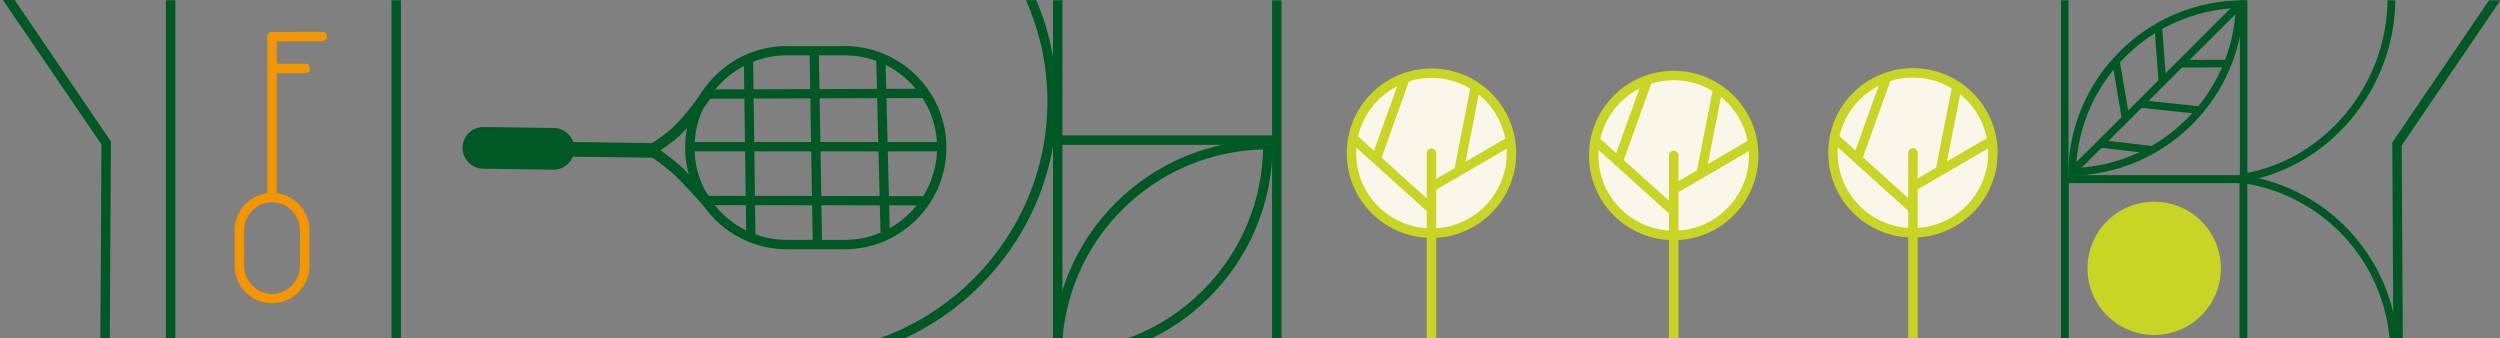 <?xml version="1.0" encoding="UTF-8"?> <svg xmlns="http://www.w3.org/2000/svg" viewBox="0 0 820 111" fill="none"><rect x="0" y="0" width="820" height="111" fill="#808080" stroke="none"/><g clip-path="url(#clip0_1489_894)"><path fill-rule="evenodd" clip-rule="evenodd" d="M348.49 0.086C348.49 39.703 348.49 79.219 348.49 118.823H128.401V0.086H131.509V115.729H345.382V0.086H348.49Z" fill="#005925"></path><path fill-rule="evenodd" clip-rule="evenodd" d="M339.892 0.056C340.735 2.031 341.505 4.049 342.202 6.097C345.092 14.651 346.66 23.8 346.66 33.269C346.66 56.766 337.045 78.144 321.55 93.624C306.055 109.12 284.692 118.734 261.18 118.734V115.626C283.835 115.626 304.428 106.361 319.358 91.432C334.288 76.502 343.553 55.91 343.553 33.269C343.553 24.119 342.043 15.304 339.252 7.07C338.44 4.674 337.525 2.336 336.51 0.041H339.877L339.892 0.056Z" fill="#005925"></path><path fill-rule="evenodd" clip-rule="evenodd" d="M469.52 24.004C484.015 24.004 495.75 35.753 495.75 50.232C495.75 64.711 484 76.46 469.52 76.46C455.043 76.46 443.293 64.711 443.293 50.232C443.293 35.753 455.043 24.004 469.52 24.004Z" fill="#FBF6EA"></path><path fill-rule="evenodd" clip-rule="evenodd" d="M469.522 22.464C477.19 22.464 484.145 25.572 489.17 30.596C494.195 35.621 497.303 42.563 497.303 50.245C497.303 57.928 494.195 64.855 489.17 69.894C484.145 74.919 477.19 78.027 469.522 78.027C461.855 78.027 454.897 74.919 449.873 69.894C444.848 64.87 441.74 57.928 441.74 50.245C441.74 42.563 444.848 35.636 449.873 30.596C454.897 25.572 461.855 22.464 469.522 22.464ZM486.978 32.789C482.505 28.331 476.348 25.557 469.522 25.557C462.697 25.557 456.538 28.317 452.065 32.789C447.592 37.248 444.832 43.42 444.832 50.231C444.832 57.042 447.592 63.214 452.065 67.673C456.538 72.131 462.697 74.905 469.522 74.905C476.348 74.905 482.505 72.145 486.978 67.673C491.438 63.214 494.21 57.042 494.21 50.231C494.21 43.42 491.45 37.248 486.978 32.789Z" fill="#C9D525"></path><path fill-rule="evenodd" clip-rule="evenodd" d="M467.967 50.232C467.967 49.375 468.665 48.678 469.522 48.678C470.377 48.678 471.075 49.375 471.075 50.232V115.191C471.075 116.048 470.377 116.745 469.522 116.745C468.665 116.745 467.967 116.048 467.967 115.191V50.232Z" fill="#C9D525"></path><path fill-rule="evenodd" clip-rule="evenodd" d="M468.738 60.006L494.675 44.917L496.23 47.589L470.293 62.678L468.738 60.006Z" fill="#C9D525"></path><path fill-rule="evenodd" clip-rule="evenodd" d="M476.985 55.808L482.447 28.056L485.495 28.651L480.035 56.404L476.985 55.808Z" fill="#C9D525"></path><path fill-rule="evenodd" clip-rule="evenodd" d="M468.475 69.706L442.712 46.456L444.775 44.161L470.553 67.412L468.475 69.706Z" fill="#C9D525"></path><path d="M459.49 24.902L449.885 51.651L452.798 52.697L462.4 25.948L459.49 24.902Z" fill="#C9D525"></path><path fill-rule="evenodd" clip-rule="evenodd" d="M548.975 24.773C563.467 24.773 575.202 36.522 575.202 51.001C575.202 65.48 563.455 77.229 548.975 77.229C534.495 77.229 522.747 65.48 522.747 51.001C522.747 36.522 534.495 24.773 548.975 24.773Z" fill="#FBF6EA"></path><path fill-rule="evenodd" clip-rule="evenodd" d="M548.975 23.22C556.643 23.22 563.6 26.328 568.625 31.352C573.65 36.377 576.758 43.319 576.758 51.002C576.758 58.684 573.65 65.611 568.625 70.65C563.6 75.675 556.643 78.783 548.975 78.783C541.308 78.783 534.35 75.675 529.325 70.65C524.3 65.626 521.192 58.684 521.192 51.002C521.192 43.319 524.3 36.392 529.325 31.352C534.35 26.313 541.308 23.22 548.975 23.22ZM566.43 33.545C561.957 29.087 555.8 26.313 548.975 26.313C542.15 26.313 535.992 29.072 531.52 33.545C527.045 38.004 524.288 44.176 524.288 50.987C524.288 57.798 527.045 63.97 531.52 68.428C535.992 72.887 542.15 75.661 548.975 75.661C555.8 75.661 561.957 72.901 566.43 68.428C570.905 63.97 573.663 57.798 573.663 50.987C573.663 44.176 570.905 38.004 566.43 33.545Z" fill="#C9D525"></path><path fill-rule="evenodd" clip-rule="evenodd" d="M547.435 51.001C547.435 50.144 548.133 49.447 548.99 49.447C549.845 49.447 550.543 50.144 550.543 51.001V115.961C550.543 116.817 549.845 117.514 548.99 117.514C548.133 117.514 547.435 116.817 547.435 115.961V51.001Z" fill="#C9D525"></path><path fill-rule="evenodd" clip-rule="evenodd" d="M548.205 60.761L574.143 45.672L575.697 48.358L549.76 63.447L548.205 60.761Z" fill="#C9D525"></path><path fill-rule="evenodd" clip-rule="evenodd" d="M556.455 56.578L561.915 28.811L564.965 29.406L559.49 57.173L556.455 56.578Z" fill="#C9D525"></path><path d="M524.23 44.924L522.158 47.221L547.933 70.468L550.005 68.171L524.23 44.924Z" fill="#C9D525"></path><path d="M538.942 25.664L529.337 52.413L532.25 53.458L541.852 26.709L538.942 25.664Z" fill="#C9D525"></path><path d="M653.635 50.276C653.717 35.791 642.04 23.983 627.555 23.902C613.07 23.821 601.263 35.498 601.18 49.983C601.1 64.468 612.778 76.275 627.263 76.356C641.747 76.437 653.555 64.76 653.635 50.276Z" fill="#FBF6EA"></path><path fill-rule="evenodd" clip-rule="evenodd" d="M627.44 22.349C635.107 22.349 642.065 25.456 647.09 30.481C652.115 35.506 655.222 42.448 655.222 50.13C655.222 57.813 652.115 64.74 647.09 69.779C642.065 74.804 635.107 77.912 627.44 77.912C619.773 77.912 612.815 74.804 607.79 69.779C602.765 64.754 599.658 57.813 599.658 50.13C599.658 42.448 602.765 35.52 607.79 30.481C612.815 25.456 619.773 22.349 627.44 22.349ZM644.895 32.674C640.423 28.216 634.265 25.442 627.44 25.442C620.615 25.442 614.457 28.201 609.985 32.674C605.51 37.133 602.753 43.305 602.753 50.116C602.753 56.927 605.51 63.099 609.985 67.558C614.457 72.016 620.615 74.79 627.44 74.79C634.265 74.79 640.423 72.031 644.895 67.558C649.355 63.099 652.128 56.927 652.128 50.116C652.128 43.305 649.37 37.133 644.895 32.674Z" fill="#C9D525"></path><path fill-rule="evenodd" clip-rule="evenodd" d="M625.885 50.13C625.885 49.273 626.582 48.576 627.44 48.576C628.298 48.576 628.995 49.273 628.995 50.13V115.09C628.995 115.947 628.298 116.644 627.44 116.644C626.582 116.644 625.885 115.947 625.885 115.09V50.13Z" fill="#C9D525"></path><path fill-rule="evenodd" clip-rule="evenodd" d="M626.655 59.89L652.592 44.801L654.148 47.487L628.21 62.577L626.655 59.89Z" fill="#C9D525"></path><path fill-rule="evenodd" clip-rule="evenodd" d="M634.905 55.707L640.365 27.939L643.415 28.535L637.94 56.302L634.905 55.707Z" fill="#C9D525"></path><path d="M602.675 44.045L600.602 46.342L626.378 69.589L628.45 67.292L602.675 44.045Z" fill="#C9D525"></path><path d="M617.393 24.79L607.788 51.539L610.7 52.584L620.303 25.835L617.393 24.79Z" fill="#C9D525"></path><path fill-rule="evenodd" clip-rule="evenodd" d="M417.43 47.458C417.43 66.976 409.515 84.65 396.72 97.445C383.925 110.239 366.252 118.154 346.733 118.154V115.046C365.395 115.046 382.3 107.48 394.527 95.252C406.755 83.024 414.322 66.134 414.322 47.472H417.43V47.458Z" fill="#005925"></path><path fill-rule="evenodd" clip-rule="evenodd" d="M345.18 116.585C345.18 97.067 353.095 79.393 365.89 66.599C378.683 53.804 396.358 45.89 415.875 45.89V48.998C397.215 48.998 380.31 56.564 368.082 68.792C355.855 81.02 348.288 97.909 348.288 116.571H345.18V116.585Z" fill="#005925"></path><path d="M419.085 44.408H347.998V47.516H419.085V44.408Z" fill="#005925"></path><path fill-rule="evenodd" clip-rule="evenodd" d="M417.24 118.415V0.1H420.332V115.322L677.268 115.612L824.44 115.322L824.425 118.415L677.268 118.4L417.24 118.415Z" fill="#005925"></path><path d="M57.516 0.086H54.408V117.269H57.516V0.086Z" fill="#005925"></path><path fill-rule="evenodd" clip-rule="evenodd" d="M90.773 64.74C90.773 65.596 90.076 66.293 89.219 66.293C88.362 66.293 87.665 65.596 87.665 64.74V12.008C87.665 11.151 88.362 10.454 89.219 10.454C90.076 10.454 90.773 11.151 90.773 12.008V64.74Z" fill="#F49600"></path><path fill-rule="evenodd" clip-rule="evenodd" d="M89.233 96.385C91.746 96.385 94.04 95.353 95.696 93.698C97.351 92.042 98.382 89.748 98.382 87.235V75.487C98.382 72.974 97.351 70.68 95.696 69.024C94.04 67.368 91.746 66.337 89.233 66.337C86.721 66.337 84.426 67.368 82.77 69.024C81.115 70.68 80.084 72.974 80.084 75.487V87.235C80.084 89.748 81.115 92.042 82.77 93.698C84.426 95.353 86.721 96.385 89.233 96.385ZM97.888 95.891C95.667 98.113 92.602 99.493 89.233 99.493C85.864 99.493 82.8 98.113 80.578 95.891C78.356 93.669 76.976 90.605 76.976 87.235V75.487C76.976 72.117 78.356 69.053 80.578 66.831C82.8 64.609 85.864 63.23 89.233 63.23C92.602 63.23 95.667 64.609 97.888 66.831C100.111 69.053 101.49 72.117 101.49 75.487V87.235C101.49 90.605 100.111 93.669 97.888 95.891Z" fill="#F49600"></path><path fill-rule="evenodd" clip-rule="evenodd" d="M89.32 13.562C88.463 13.562 87.766 12.865 87.766 12.022C87.766 11.18 88.463 10.483 89.32 10.483L105.687 10.439C106.544 10.439 107.241 11.137 107.241 11.979C107.241 12.821 106.544 13.518 105.687 13.518L89.32 13.562Z" fill="#F49600"></path><path fill-rule="evenodd" clip-rule="evenodd" d="M89.32 24.018C88.463 24.018 87.766 23.321 87.766 22.464C87.766 21.607 88.463 20.91 89.32 20.91H100.168C101.025 20.91 101.722 21.607 101.722 22.464C101.722 23.321 101.025 24.018 100.168 24.018H89.32Z" fill="#F49600"></path><path fill-rule="evenodd" clip-rule="evenodd" d="M4.814 -0.002L36.386 46.412L35.979 117.079L32.886 117.064L33.278 47.356L1.11 0.23V-0.002H4.814Z" fill="#005925"></path><path fill-rule="evenodd" clip-rule="evenodd" d="M734.675 0.086V57.479H678.472V0.1H676.005V60.021H737.145V0.086H734.675Z" fill="#005925"></path><path fill-rule="evenodd" clip-rule="evenodd" d="M680.928 55.069C681.58 40.895 687.592 28.114 696.99 18.718C706.385 9.322 719.165 3.31 733.34 2.656C732.685 16.83 726.673 29.61 717.278 39.007C707.88 48.403 695.1 54.415 680.928 55.069ZM678.357 57.639C710.148 57.639 735.925 31.876 735.91 0.086C704.12 0.086 678.342 25.849 678.357 57.639Z" fill="#005925"></path><path fill-rule="evenodd" clip-rule="evenodd" d="M733.425 0.941L679.315 54.922L681.072 56.694L735.197 2.713L733.425 0.941Z" fill="#005925"></path><path fill-rule="evenodd" clip-rule="evenodd" d="M692.747 20.011L695.957 39.065L698.442 38.658L695.217 19.59L692.747 20.011Z" fill="#005925"></path><path d="M702.112 32.82L701.845 35.318L721.775 37.441L722.04 34.943L702.112 32.82Z" fill="#005925"></path><path fill-rule="evenodd" clip-rule="evenodd" d="M730.145 19.604L715.2 19.647V22.145L730.145 22.101V19.604Z" fill="#005925"></path><path fill-rule="evenodd" clip-rule="evenodd" d="M706.675 9.104L708.025 26.909L710.525 26.72L709.173 8.915L706.675 9.104Z" fill="#005925"></path><path fill-rule="evenodd" clip-rule="evenodd" d="M706.11 47.923L689.015 45.919L688.725 48.417L705.832 50.421L706.11 47.923Z" fill="#005925"></path><path fill-rule="evenodd" clip-rule="evenodd" d="M678.56 116.078V60.078H734.56V116.078L737.13 116.484V57.523H735.837H676.005V116.716L678.56 116.078Z" fill="#005925"></path><path fill-rule="evenodd" clip-rule="evenodd" d="M706.572 66.163C694.49 66.163 684.702 75.951 684.702 88.019C684.702 100.088 694.49 109.876 706.572 109.876C718.658 109.876 728.445 100.088 728.445 88.019C728.445 75.951 718.658 66.163 706.572 66.163Z" fill="#C9D525"></path><mask id="mask0_1489_894" style="mask-type:luminance" maskUnits="userSpaceOnUse" x="2738" y="264" width="176" height="176"><path d="M706.572 66.163C694.49 66.163 684.702 75.951 684.702 88.019C684.702 100.088 694.49 109.876 706.572 109.876C718.658 109.876 728.445 100.088 728.445 88.019C728.445 75.951 718.658 66.163 706.572 66.163Z" fill="white"></path></mask><g mask="url(#mask0_1489_894)"><path fill-rule="evenodd" clip-rule="evenodd" d="M724.77 104.388H724.712C721.315 105.738 717.9 107.059 714.503 107.176C712.745 107.234 710.975 106.972 709.535 106.275C708.375 105.709 707.43 104.867 706.893 103.661C706.268 102.238 706.195 100.292 706.69 98.375C707.14 96.603 708.085 94.89 709.508 93.655C710.987 92.363 713.065 91.535 715.082 90.736C717.45 89.792 719.76 88.877 721.285 87.236C722.753 85.668 723.435 83.547 723.462 81.326C723.492 78.987 722.795 76.519 721.56 74.529C720.428 72.699 718.845 71.261 717.072 70.23C715.143 69.112 712.977 68.473 710.9 68.328C708.852 68.183 706.893 68.516 705.077 69.359C703.35 70.172 701.78 71.436 700.46 73.193C699.195 74.863 698.165 76.94 697.148 78.987C696.117 81.079 695.1 83.126 693.925 84.535C692.965 85.682 691.862 86.438 690.788 86.888C689.48 87.439 688.217 87.541 687.288 87.382C686.548 87.251 686.053 86.946 685.705 86.568C685.342 86.176 685.122 85.653 684.992 85.159C684.847 84.608 684.79 84.085 684.775 83.576C684.775 83.054 684.817 82.473 684.862 81.892L682.697 81.732C682.655 82.328 682.597 82.923 682.61 83.606C682.61 84.288 682.697 84.985 682.888 85.711C683.105 86.481 683.452 87.28 684.077 87.977C684.717 88.689 685.617 89.24 686.895 89.473C688.188 89.705 689.915 89.574 691.645 88.848C693.01 88.282 694.39 87.323 695.61 85.871C696.945 84.259 698.02 82.095 699.11 79.902C700.082 77.942 701.055 75.952 702.202 74.456C703.32 72.99 704.612 71.93 706.023 71.261C707.475 70.579 709.072 70.317 710.755 70.433C712.513 70.564 714.342 71.102 715.97 72.046C717.45 72.903 718.758 74.093 719.702 75.604C720.732 77.274 721.315 79.322 721.285 81.267C721.27 82.981 720.763 84.608 719.688 85.755C718.467 87.047 716.39 87.875 714.27 88.732C712.062 89.618 709.812 90.518 708.07 92.029C706.298 93.568 705.15 95.674 704.597 97.823C703.987 100.161 704.105 102.601 704.903 104.46C705.645 106.174 706.965 107.379 708.577 108.149C710.35 109.005 712.485 109.325 714.575 109.267C718.352 109.136 721.938 107.742 725.51 106.348L725.12 105.375L724.77 104.358V104.388Z" fill="#FBF6EA"></path></g><path fill-rule="evenodd" clip-rule="evenodd" d="M786.58 116.179C786.58 101.497 781.235 88.063 772.39 77.709C763.415 67.209 750.837 59.875 736.562 57.624L736.17 60.136C749.822 62.286 761.862 69.3 770.445 79.364C778.898 89.269 784.008 102.121 784.008 116.179H786.565H786.58Z" fill="#005925"></path><path fill-rule="evenodd" clip-rule="evenodd" d="M783.107 0.086C782.977 14.057 777.808 27.098 769.34 37.293C760.773 47.604 748.805 54.909 735.27 57.044L735.663 59.556C749.837 57.319 762.34 49.695 771.3 38.919C780.145 28.274 785.548 14.652 785.678 0.086H783.122H783.107Z" fill="#005925"></path><path fill-rule="evenodd" clip-rule="evenodd" d="M816.393 0.114L784.663 46.746L785.067 117.254L788.163 117.239L787.755 47.69L820.125 0.114H816.393Z" fill="#005925"></path><path fill-rule="evenodd" clip-rule="evenodd" d="M258.058 15.102H277.098C286.26 15.102 294.598 18.848 300.637 24.89C306.68 30.931 310.428 39.267 310.428 48.431C310.428 57.595 306.68 65.93 300.637 71.972C294.598 78.013 286.26 81.76 277.098 81.76H258.058C248.894 81.76 240.559 78.013 234.517 71.972C228.476 65.93 224.729 57.595 224.729 48.431C224.729 39.267 228.476 30.931 234.517 24.89C240.559 18.848 248.894 15.102 258.058 15.102ZM277.098 18.151H258.058C249.737 18.151 242.171 21.564 236.681 27.039C231.191 32.529 227.793 40.095 227.793 48.416C227.793 56.738 231.206 64.304 236.681 69.793C242.156 75.283 249.737 78.681 258.058 78.681H277.098C285.42 78.681 292.985 75.269 298.475 69.793C303.965 64.304 307.363 56.738 307.363 48.416C307.363 40.095 303.95 32.529 298.475 27.039C292.985 21.55 285.42 18.151 277.098 18.151Z" fill="#005925"></path><path fill-rule="evenodd" clip-rule="evenodd" d="M214.781 50.871L179.113 50.392L179.142 47.342L214.824 47.821L214.781 50.871Z" fill="#005925" stroke="#005925" stroke-width="1.743" stroke-miterlimit="22.93"></path><path fill-rule="evenodd" clip-rule="evenodd" d="M188.379 48.895C188.321 52.656 185.213 55.691 181.452 55.648L158.463 55.343C154.701 55.285 151.666 52.177 151.709 48.416C151.768 44.654 154.875 41.619 158.637 41.663L181.626 41.968C185.387 42.011 188.423 45.133 188.379 48.895Z" fill="#005925"></path><path fill-rule="evenodd" clip-rule="evenodd" d="M302.76 32.151L230.465 32.384L231.032 29.334L302.76 29.102V32.151Z" fill="#005925"></path><path d="M308.495 46.586H225.847V49.65H308.495V46.586Z" fill="#005925"></path><path fill-rule="evenodd" clip-rule="evenodd" d="M303.558 67.368L230.393 67.281V64.231L303.558 64.319V67.368Z" fill="#005925"></path><path fill-rule="evenodd" clip-rule="evenodd" d="M290.442 18.936L291.853 76.183L288.803 76.256L287.392 19.008L290.442 18.936Z" fill="#005925"></path><path fill-rule="evenodd" clip-rule="evenodd" d="M247.006 18.964L247.82 78.695L244.785 78.724L243.971 18.993L247.006 18.964Z" fill="#005925"></path><path fill-rule="evenodd" clip-rule="evenodd" d="M268.572 16.351L269.647 80.323L266.598 80.366L265.522 16.409L268.572 16.351Z" fill="#005925"></path><path d="M232.397 30.148C231.351 31.672 230.32 33.183 228.548 35.492C226.777 37.801 224.264 40.894 221.636 43.305C219.007 45.716 216.262 47.459 213.532 49.201C215.42 50.566 217.308 51.917 218.993 53.224C220.677 54.531 222.173 55.78 224.453 58.118C226.748 60.456 229.841 63.869 232.935 67.282" stroke="#005925" stroke-width="3.485" stroke-miterlimit="22.93"></path></g><defs><clipPath id="clip0_1489_894"><rect width="205" height="27.75" fill="white" transform="scale(4)"></rect></clipPath></defs></svg> 